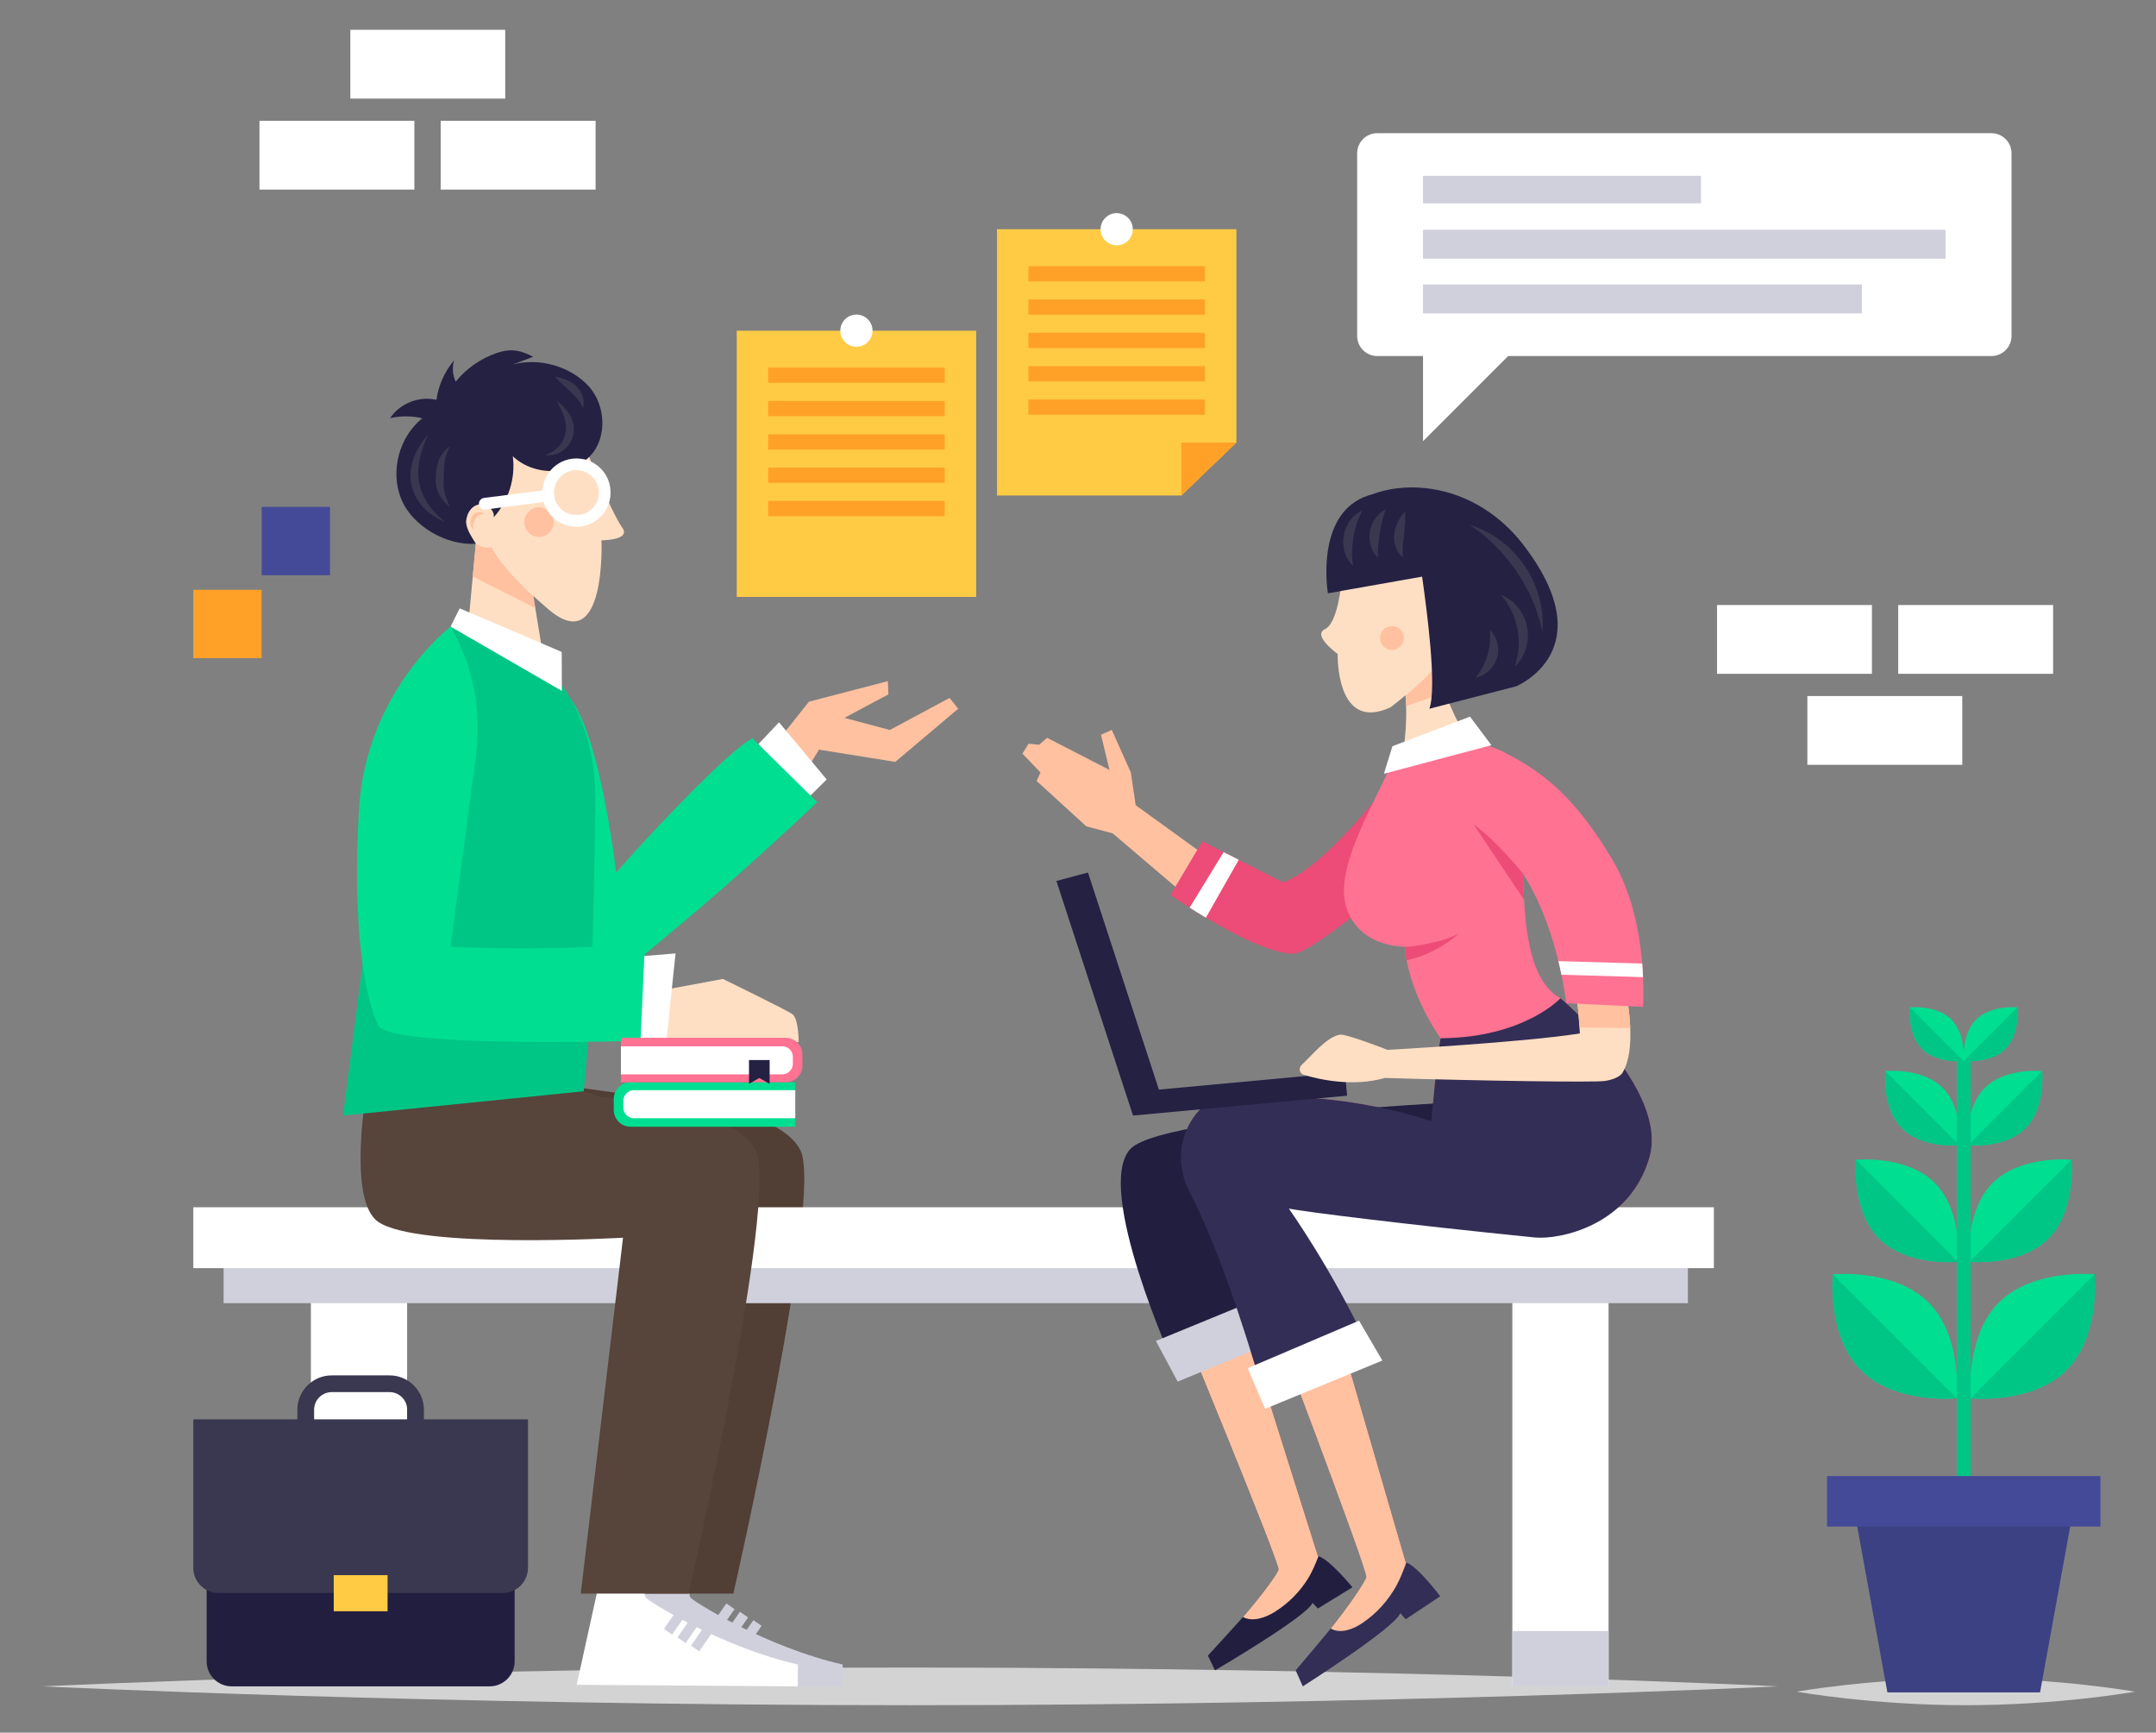 <?xml version="1.0" encoding="utf-8"?>
<!-- Generator: Adobe Illustrator 16.0.0, SVG Export Plug-In . SVG Version: 6.00 Build 0)  -->
<!DOCTYPE svg PUBLIC "-//W3C//DTD SVG 1.1//EN" "http://www.w3.org/Graphics/SVG/1.1/DTD/svg11.dtd">
<svg version="1.1" id="Layer_1" xmlns="http://www.w3.org/2000/svg" xmlns:xlink="http://www.w3.org/1999/xlink" x="0px" y="0px"
	 width="697px" height="560px" viewBox="0 0 697 560" enable-background="new 0 0 697 560" xml:space="preserve">
<rect x="0" y="0" width="697" height="560" fill="#808080" stroke="none"/>
<g>
	<g>
		<g>
			<path fill="#D3D3D3" d="M574.873,545.036c0,0-125.594,6.089-280.522,6.089c-154.928,0-280.523-6.089-280.523-6.089
				s125.595-6.087,280.523-6.087C449.279,538.949,574.873,545.036,574.873,545.036z"/>
			<g>
				<g>
					<g>
						<polygon fill="#FFC1A0" points="236.222,258.635 261.51,226.791 287.025,220.146 287.201,224.416 272.992,232.015 
							287.668,235.926 306.986,225.574 309.762,229.078 289.417,246.246 264.788,242.289 251.65,263.71 						"/>
						<polygon fill="#FFFFFF" points="245.162,240.528 251.842,233.442 267.255,251.926 261.515,257.61 						"/>
					</g>
					<path fill="#00DE91" d="M264.191,259.251l-20.939-20.603c-7,3.264-32.932,30.543-44.055,43.353l0,0
						c0,0-5.971-52.003-17.56-58.698l-15.099,18.611v39.623l9.596,31.396c0,0,11.488,7.942,16.342,6.686
						c4.855-1.257,25.917-19.53,25.917-19.53h-0.001C239.974,282.377,264.191,259.251,264.191,259.251z"/>
				</g>
				<g>
					<g>
						<g>
							<path fill="#D0D0DD" d="M239.376,525.759c-1.013-0.507-1.958-0.98-2.904-1.488c-0.574-0.304-1.148-0.574-1.688-0.878
								c-1.013-0.537-1.958-1.045-2.836-1.552c-0.708-0.371-1.35-0.741-1.958-1.115c-1.046-0.607-1.958-1.147-2.802-1.652
								c-2.161-1.318-3.511-2.297-3.883-2.634c0-0.036-0.033-0.069-0.067-0.103c-0.169-0.201-0.27-0.505-0.337-0.945
								c-0.162-0.855,0.031-2.16,0.423-3.748h-15.188l-7.249,32.888l71.479,0.505l0.068-7.057
								C260.276,535.212,248.391,530.249,239.376,525.759z"/>
							<g>
								<g>
									
										<rect x="237.336" y="527.039" transform="matrix(-0.569 0.823 -0.823 -0.569 815.006 630.024)" fill="#D0D0DD" width="10.037" height="3.222"/>
								</g>
								<g>
									
										<rect x="232.959" y="524.375" transform="matrix(-0.569 0.823 -0.823 -0.569 805.956 629.399)" fill="#D0D0DD" width="10.036" height="3.223"/>
								</g>
								<g>
									
										<rect x="228.079" y="521.785" transform="matrix(-0.569 0.822 -0.822 -0.569 796.144 629.49)" fill="#D0D0DD" width="10.034" height="3.224"/>
								</g>
							</g>
						</g>
					</g>
					<path fill="#513E35" d="M258.762,371.777c-7.541-15.082-49.913-17.25-49.913-17.25l-74.707-10.334
						c0,0-10.179,41.725,2.546,50.68c12.726,8.954,79.183,5.155,79.183,5.155l-13.668,115.032h34.878
						C237.081,515.061,266.303,386.86,258.762,371.777z"/>
				</g>
				<g>
					<g>
						<rect x="100.504" y="416.248" fill="#FFFFFF" width="31.107" height="128.788"/>
						<rect x="100.504" y="527.146" fill="#D0D0DD" width="31.107" height="17.89"/>
					</g>
					<g>
						<rect x="488.917" y="416.248" fill="#FFFFFF" width="31.108" height="128.788"/>
						<rect x="488.917" y="527.146" fill="#D0D0DD" width="31.108" height="17.89"/>
					</g>
				</g>
				<g>
					<g>
						<path fill="#332E55" d="M418.871,539.866l2.305,5.17c0,0,29.844-18.954,31.522-23.658l1.736,1.971l11.165-7.436
							c0,0-7.104-9.501-10.961-10.916c-0.07-0.034-0.123-0.048-0.189-0.064l-26.755-92.087l-18.855,7.159
							c0,0,33.292,87.483,32.854,89.732c-0.211,1.09-4.76,8.207-11.487,16.606C427.974,529.128,418.871,539.866,418.871,539.866z"/>
						<path fill="#FFC1A0" d="M430.206,526.344c3.141,1.823,7.237,0.251,10.25-1.786c4.612-3.11,8.37-7.332,11.008-12.117
							c1.31-2.374,2.242-4.908,3.175-7.443c-0.07-0.034-0.123-0.048-0.189-0.064l-26.755-92.087l-18.855,7.159
							c0,0,33.292,87.483,32.854,89.732C441.482,510.827,436.934,517.944,430.206,526.344z"/>
					</g>
				</g>
				<g>
					<path fill="#211E40" d="M390.492,535.087l2.303,4.766c0,0,29.845-17.466,31.522-21.8l1.737,1.817l11.164-6.853
						c0,0-7.105-8.754-10.962-10.059c-0.069-0.027-0.12-0.044-0.189-0.059l-26.753-84.847l-18.857,6.597
						c0,0,33.292,80.605,32.855,82.679c-0.21,1.003-4.758,7.561-11.488,15.3C399.592,525.193,390.492,535.087,390.492,535.087z"/>
					<path fill="#FFC1A0" d="M401.824,522.629c3.142,1.678,7.24,0.231,10.251-1.644c4.611-2.868,8.371-6.759,11.009-11.165
						c1.311-2.19,2.242-4.525,3.173-6.861c-0.069-0.027-0.12-0.044-0.189-0.059l-26.753-84.847l-18.857,6.597
						c0,0,33.292,80.605,32.855,82.679C413.103,508.332,408.555,514.89,401.824,522.629z"/>
				</g>
				<path fill="#FF7292" d="M386.695,359.953c1.459-1.82,2.994-3.113,4.478-3.395c36.472-6.911,71.528,5.858,71.528,5.858
					s1.967-21.975,3.008-26.854c0,0,13.122-12.948,38.756-12.948c0,0,35.08,29.396,28.78,51.44
					c-6.298,22.047-29.084,26.704-37.092,25.896c-43.423-4.375-75.158-9.286-80.749-10.354c-0.043-0.072-0.086-0.145-0.086-0.145
					c-1.132-0.134-1.047-0.072,0.086,0.145c0.933,1.586,11.916,20.364,23.658,45.396c-9.728,6.217-20.016,11.281-30.681,15.133
					c-6.968-23.873-15.303-48.489-23.917-65.11C380.278,376.939,381.005,367.051,386.695,359.953z"/>
				<g>
					<rect x="72.292" y="404.499" fill="#D0D0DD" width="473.377" height="16.69"/>
					<rect x="62.494" y="390.19" fill="#FFFFFF" width="491.574" height="19.676"/>
				</g>
				<path fill="#211E40" d="M379.51,441.166l36.675-10.477l-19.221-39.824l121.687-17.571l-10.596-18.767
					c0,0-130.982,4.124-142.681,16.88C353.678,384.165,379.51,441.166,379.51,441.166z"/>
				<polygon fill="#D0D0DD" points="373.685,433.404 412.627,417.416 418.618,430.935 380.713,446.536 				"/>
				<g>
					<polygon fill="#FFC1A0" points="330.544,243.582 332.521,240.366 335.934,240.702 338.504,238.463 358.688,248.841 
						355.936,237.491 359.427,235.926 365.572,249.642 367.148,260.241 394.125,279.76 387.597,293.102 359.721,269.341 
						351.199,267.085 335.118,252.408 336.377,249.669 					"/>
					<path fill="#EC4C77" d="M457.892,279.511c0,0-33.596,28.676-39.628,28.731c-7.185,0.075-19.381-6.279-28.412-11.652
						c-1.923-1.147-3.715-2.243-5.259-3.241c-3.753-2.377-6.204-4.071-6.204-4.071l10.331-17.383l6.863,3.507l4.884,2.488
						l14.308,7.314c13.858-5.165,32.56-30.314,32.56-30.314L457.892,279.511z"/>
					<path fill="#FFFFFF" d="M400.467,277.889l-10.615,18.701c-1.923-1.147-3.715-2.243-5.259-3.241l10.99-17.948L400.467,277.889z"
						/>
					<path fill="#332E55" d="M504.465,322.614c-25.634,0-38.756,12.948-38.756,12.948c-1.039,4.88-3.008,26.854-3.008,26.854
						s-35.056-12.77-71.528-5.858c-1.483,0.281-3.019,1.574-4.478,3.395c-5.69,7.098-6.417,16.986-2.23,25.063
						c8.614,16.621,16.949,41.237,23.917,65.11c10.665-3.852,23.917-9.208,33.646-15.426
						c-11.743-25.032-25.363-44.069-25.363-44.069c5.591,1.067,36.065,4.944,79.489,9.319c8.008,0.809,30.794-3.849,37.094-25.896
						C539.545,352.011,504.465,322.614,504.465,322.614z"/>
					<path fill="#FF7292" d="M434.921,292c3.493,14.339,19.244,13.99,19.244,13.99v0.014c0.122,1.475,0.32,2.949,0.593,4.39
						c2.522,13.595,10.951,25.169,10.951,25.169c27.112-0.182,38.762-12.939,38.762-12.939c-8.643-4.8-10.949-17.786-11.786-31.838
						c-0.167-2.795-0.272-5.635-0.364-8.46v-0.015c-0.182-6.258-0.287-12.455-0.714-17.954
						c-1.58-20.475-23.359-31.244-23.359-31.244l-17.878,11.3C449.214,252.114,431.412,277.647,434.921,292z"/>
					<g>
						<polygon fill="#242143" points="435.498,354.131 434.799,346.584 374.652,352.164 351.723,282.001 341.514,284.734 
							366.285,360.552 						"/>
						<g>
							<path fill="#FFDFC4" d="M421.505,347.387c5.117,1.556,15.835,3.946,26.225,1.015c31.771,0.944,67.797,1.472,71.091,0.967
								c4.919-0.747,5.755-2.745,5.755-2.745c2.163-3.647,2.67-9.035,2.452-14.338c-0.221-5.836-1.317-11.577-2.048-14.835
								c-0.388-1.72-0.666-2.762-0.666-2.762l-16.409-1.756c0.555,0.728,1.048,3.077,1.452,5.967
								c0.63,4.473,1.072,10.241,1.271,13.185c0.079,1.195,0.117,1.926,0.117,1.926c-18.279,2.915-62.195,5.301-62.195,5.301
								s-13.218-5.181-15.297-4.91c-4.295,0.565-9.737,7.354-12.455,9.79C419.713,345.174,420.094,346.969,421.505,347.387z"/>
							<path fill="#FFC1A0" d="M510.627,332.084l16.4,0.201c-0.221-5.836-1.317-11.577-2.048-14.835l-15.623,1.449
								C509.986,323.372,510.429,329.141,510.627,332.084z"/>
						</g>
					</g>
					<path fill="#FF7292" d="M476.388,266.453c16.297,9.159,23.983,30.182,27.416,44.186c0.38,1.563,0.715,3.038,0.987,4.403
						c1.154,5.529,1.52,9.188,1.52,9.188l24.834,1.188c0,0,0.286-3.799,0.03-9.601c-0.062-1.366-0.137-2.826-0.273-4.39
						c-0.791-9.615-3.13-22.571-9.555-33.431c-11.893-20.126-22.357-28.267-34.297-34.464c-2.505-1.306-4.983-2.263-7.154-2.962
						c-6.03-1.929-12.744,0.835-15.188,6.683C462.564,252.373,463.612,259.284,476.388,266.453z"/>
					<g>
						<g>
							<g>
								<path fill="#FFDFC4" d="M452.318,215.746c1.12,2.633,1.74,5.768,2.058,8.977c0.103,1.156,0.171,2.322,0.209,3.483
									c0.26,8.218-1.137,15.93-1.137,15.93l19.48-8.236c-1.541-1.855-3.826-7.036-5.822-12.015c-1.242-3.1-2.37-6.149-3.129-8.261
									c-0.646-1.769-1.043-2.913-1.043-2.913L452.318,215.746z"/>
								<path fill="#FFC1A0" d="M454.376,224.722c0.103,1.156,0.171,2.322,0.209,3.483l12.521-4.321
									c-1.242-3.1-2.37-6.149-3.129-8.261C463.978,215.624,458.537,221.345,454.376,224.722z"/>
							</g>
							<g>
								<g>
									<g>
										<path fill="#FFDFC4" d="M433.768,187.372c0,0-1.105,13.948-5.412,15.957c-4.308,2.01,4.1,8.034,4.1,8.034
											s-0.76,25.615,17.17,17.191c16.557-13.003,16.2-16.002,16.2-16.002s7.056,0.386,8.197-4.433
											c1.142-4.819-0.274-11.469-7.202-8.195c0,0-4.304-4.539-4.822-9.35c-0.518-4.812,1.185-14.529-6.365-13.917
											C448.084,177.27,433.768,187.372,433.768,187.372z"/>
									</g>
									<circle fill="#FFC1A0" cx="449.977" cy="206.198" r="3.866"/>
								</g>
								<g>
									<path fill="#242143" d="M442.346,160.134c0.555-0.181,1.088-0.318,1.63-0.473l0.006-0.028
										c6.686-2.368,13.247-2.494,19.073-1.575c11.628,1.835,21.964,8.432,29.178,17.734c26.677,34.403-2.151,46.043-2.151,46.043
										l-27.993,7.231c2.53-7.017-0.845-32.07-2.344-42.695l-30.457,5.382C429.287,191.754,424.88,165.848,442.346,160.134z"/>
									<g>
										<g>
											<path fill="#3A3750" d="M475.067,169.627c0,0,0.512,0.358,1.423,0.998c0.924,0.609,2.199,1.591,3.695,2.841
												c1.508,1.238,3.173,2.845,4.908,4.696c1.699,1.89,3.45,4.046,5.108,6.441c1.627,2.416,3,4.831,4.141,7.102
												c1.096,2.29,1.987,4.424,2.592,6.28c0.62,1.848,1.07,3.393,1.302,4.475c0.265,1.082,0.412,1.688,0.412,1.688
												s0.032-0.625,0.088-1.74c0.065-1.127,0.01-2.765-0.235-4.782c-0.231-2.022-0.773-4.404-1.658-6.97
												c-0.928-2.544-2.229-5.26-3.987-7.865c-1.788-2.586-3.845-4.785-5.877-6.576c-2.069-1.757-4.09-3.128-5.89-4.078
												c-1.789-0.963-3.294-1.611-4.368-1.959C475.663,169.826,475.067,169.627,475.067,169.627z"/>
										</g>
										<g>
											<path fill="#3A3750" d="M453.529,180.178c0,0-0.106-0.96-0.085-2.305c0.006-1.356,0.241-3.053,0.474-4.98
												c0.228-1.928,0.355-3.804,0.389-5.233c0.039-1.425-0.03-2.376-0.03-2.376s-0.681,0.661-1.498,1.885
												c-0.807,1.221-1.775,3.055-2.052,5.354c-0.288,2.299,0.342,4.498,1.177,5.802c0.405,0.661,0.813,1.133,1.133,1.42
												C453.348,180.037,453.529,180.178,453.529,180.178z"/>
										</g>
										<g>
											<path fill="#3A3750" d="M445.461,180.268c0,0-0.05-1.028-0.003-2.505c0.039-1.488,0.26-3.385,0.58-5.414
												c0.333-2.027,0.719-3.897,1.149-5.322c0.42-1.417,0.787-2.377,0.787-2.377s-0.229,0.127-0.615,0.342
												c-0.398,0.227-0.936,0.615-1.533,1.184c-1.192,1.115-2.547,3.124-2.96,5.664c-0.405,2.541,0.248,4.873,1.031,6.308
												c0.391,0.727,0.776,1.264,1.084,1.604C445.283,180.075,445.461,180.268,445.461,180.268z"/>
										</g>
										<g>
											<path fill="#3A3750" d="M437.451,182.933c0,0-0.041-0.294-0.112-0.799c-0.091-0.496-0.16-1.225-0.212-2.081
												c-0.113-1.725,0.016-3.969,0.411-6.362c0.411-2.39,1.028-4.551,1.701-6.144c0.33-0.791,0.634-1.457,0.882-1.895
												c0.234-0.454,0.371-0.719,0.371-0.719s-0.268,0.135-0.728,0.365c-0.474,0.24-1.112,0.668-1.827,1.307
												c-1.434,1.252-3.061,3.58-3.568,6.55c-0.496,2.972,0.277,5.705,1.22,7.359c0.467,0.838,0.928,1.453,1.297,1.834
												C437.242,182.719,437.451,182.933,437.451,182.933z"/>
										</g>
										<g>
											<path fill="#3A3750" d="M485.244,192.241c0,0,0.239,0.298,0.657,0.819c0.418,0.521,0.981,1.296,1.583,2.27
												c1.215,1.944,2.475,4.755,3.083,7.949c0.607,3.194,0.468,6.271,0.05,8.526c-0.202,1.125-0.441,2.054-0.639,2.692
												c-0.197,0.638-0.312,1.003-0.312,1.003s0.284-0.248,0.749-0.755c0.466-0.506,1.092-1.295,1.71-2.388
												c1.242-2.142,2.343-5.734,1.596-9.678c-0.753-3.943-3.095-6.88-5.036-8.417c-0.978-0.789-1.848-1.294-2.469-1.593
												C485.598,192.368,485.244,192.241,485.244,192.241z"/>
										</g>
										<g>
											<path fill="#3A3750" d="M481.589,203.534c0,0,0.156,1.077,0.141,2.631c-0.004,1.561-0.262,3.556-0.853,5.565
												c-0.588,2.009-1.446,3.829-2.285,5.145c-0.825,1.317-1.538,2.139-1.538,2.139s0.265-0.036,0.731-0.162
												c0.467-0.125,1.133-0.365,1.901-0.803c1.522-0.842,3.47-2.682,4.274-5.416c0.798-2.735,0.151-5.336-0.675-6.866
												c-0.411-0.783-0.843-1.344-1.169-1.702C481.791,203.706,481.589,203.534,481.589,203.534z"/>
										</g>
									</g>
								</g>
							</g>
						</g>
						<polygon fill="#FFFFFF" points="482.145,240.847 475.23,231.615 450.148,241.181 447.394,250.079 						"/>
					</g>
					<path fill="#EC4C77" d="M476.388,266.453l16.297,24.333c-0.167-2.795-0.272-5.635-0.364-8.46v-0.015
						C492.32,282.311,483.647,271.526,476.388,266.453z"/>
					<path fill="#FFFFFF" d="M503.804,310.639c0.38,1.563,0.715,3.038,0.987,4.403l26.384,0.775
						c-0.062-1.366-0.137-2.826-0.273-4.39L503.804,310.639z"/>
					<path fill="#EC4C77" d="M454.165,306.004c0.122,1.475,0.32,2.949,0.593,4.39c6.243-1.457,12.12-4.479,16.937-8.731
						c-4.663,2.536-10.024,3.4-15.28,4.206C455.639,305.974,454.895,305.96,454.165,306.004z"/>
				</g>
				<polygon fill="#FFFFFF" points="403.356,442.202 439.356,426.844 446.897,439.728 408.992,455.329 				"/>
				<g>
					<g>
						<g>
							<path fill="#FFFFFF" d="M224.92,525.759c-1.013-0.507-1.958-0.98-2.904-1.488c-0.574-0.304-1.148-0.574-1.688-0.878
								c-1.013-0.537-1.958-1.045-2.836-1.552c-0.708-0.371-1.35-0.741-1.958-1.115c-1.046-0.607-1.958-1.147-2.802-1.652
								c-2.161-1.318-3.511-2.297-3.883-2.634c0-0.036-0.033-0.069-0.067-0.103c-0.169-0.201-0.27-0.505-0.337-0.945
								c-0.163-0.855,0.031-2.16,0.423-3.748h-15.188l-7.249,32.888l71.479,0.505l0.068-7.057
								C245.82,535.212,233.936,530.249,224.92,525.759z"/>
							<g>
								<g>
									
										<rect x="222.88" y="527.039" transform="matrix(-0.569 0.823 -0.823 -0.569 792.328 641.913)" fill="#D0D0DD" width="10.037" height="3.222"/>
								</g>
								<g>
									
										<rect x="218.502" y="524.375" transform="matrix(-0.569 0.823 -0.823 -0.569 783.269 641.334)" fill="#D0D0DD" width="10.037" height="3.223"/>
								</g>
								<g>
									
										<rect x="213.624" y="521.785" transform="matrix(-0.569 0.822 -0.822 -0.569 773.468 641.355)" fill="#D0D0DD" width="10.034" height="3.224"/>
								</g>
							</g>
						</g>
					</g>
					<path fill="#57443B" d="M244.306,371.777c-7.541-15.082-49.913-17.25-49.913-17.25l-72.16-23.168c0,0-12.726,54.559,0,63.514
						c12.726,8.954,79.183,5.155,79.183,5.155l-13.668,115.032h34.878C222.625,515.061,251.848,386.86,244.306,371.777z"/>
				</g>
				<g>
					<g>
						<g>
							<g>
								<g>
									<polygon fill="#FFDFC4" points="174.996,208.363 151.723,198.292 152.831,186.371 153.821,175.734 153.853,175.341 
										159.252,172.927 170.517,181.274 172.394,192.598 173.039,196.515 									"/>
									<path fill="#FFC1A0" d="M173.039,196.515l-20.208-10.144l0.99-10.637c0,0,2.362,1.681,5.207,1.133
										c0,0,6.703,9.991,13.367,15.731L173.039,196.515z"/>
								</g>
								<path fill="#00C685" d="M188.708,352.701c2.958-27.161,3.458-72.99,3.759-93.536c0.439-30.005-16.205-43.882-16.205-43.882
									l-30.59-12.76c-10.411,10.478-17.224,23.994-19.453,38.596l-15.298,119.433L188.708,352.701z"/>
								<path fill="#FFDFC4" d="M188.528,142.886c0,0,8.607,21.929,12.682,27.714c2.829,4.018-6.765,4.035-6.765,4.035
									s1.626,38.326-17.139,22.302c-16.551-14.132-18.272-20.067-18.272-20.067s-7.304,0.099-8.28-4.926
									c-0.975-5.025,0.77-11.834,7.786-8.159c0,0,4.638-4.505,5.377-9.453c0.739-4.948-0.607-15.057,7.165-14.104
									C178.854,141.18,188.528,142.886,188.528,142.886z"/>
								<path fill="#242143" d="M129.62,161.063c-3.498-8.893-0.56-19.905,6.904-25.873c-3.408-0.827-7.012-0.834-10.423-0.022
									c3.144-4.784,9.424-7.267,14.991-5.927c0.638-4.688,2.652-9.179,5.726-12.773c-0.698,2.243-0.516,4.748,0.499,6.867
									c3.468-4.25,8.149-7.501,13.344-9.266c3.88-1.318,7.056-1.225,11.696,1.239l-6.6,2.508
									c8.406-2.338,18.761,0.576,24.596,7.063c5.834,6.486,6.068,17.821-0.594,23.455c-2.027,1.713-4.516,2.832-7.102,3.427
									c-5.891,1.356-12.48-0.141-16.874-4.292c0.937,7.051-1.386,14.468-6.176,19.726c0.366-2.433-2.346-4.584-4.767-4.15
									c-2.422,0.434-3.844,2.729-4.126,5.173c-0.283,2.444,1.838,5.398,3.111,7.503
									C144.294,176.438,133.119,169.956,129.62,161.063z"/>
								<polygon fill="#FFFFFF" points="148.6,196.62 181.596,210.711 181.636,223.303 145.672,202.523 								"/>
								<circle fill="#FFC1A0" cx="174.246" cy="168.749" r="4.78"/>
								<g>
									<path fill="#FFC1A0" d="M156.816,166.065c0,0-0.502,0.057-1.219,0.188c-0.353,0.072-0.749,0.185-1.063,0.394
										c-0.312,0.2-0.559,0.51-0.795,0.93c-0.469,0.866-0.759,1.781-0.799,2.468c-0.05,0.695,0.138,1.173,0.138,1.173
										s-0.104-0.066-0.261-0.23c-0.158-0.162-0.364-0.437-0.514-0.834c-0.309-0.792-0.325-2.046,0.307-3.207
										c0.315-0.584,0.866-1.106,1.479-1.296c0.604-0.198,1.13-0.13,1.524-0.044C156.403,165.805,156.816,166.065,156.816,166.065
										z"/>
								</g>
								<g>
									<g>
										<path fill="#3A3750" d="M138.399,140.459c0,0-0.184,0.434-0.511,1.205c-0.329,0.771-0.776,1.896-1.244,3.286
											c-0.914,2.767-1.911,6.726-1.174,10.837c0.714,4.115,2.992,7.483,4.935,9.616c0.977,1.076,1.869,1.884,2.51,2.418
											c0.65,0.525,1.016,0.82,1.016,0.82s-0.444-0.145-1.228-0.477c-0.781-0.336-1.892-0.896-3.156-1.794
											c-1.251-0.903-2.674-2.143-3.903-3.848c-1.236-1.684-2.301-3.839-2.721-6.289c-0.449-2.449-0.162-4.827,0.381-6.83
											c0.568-2.007,1.376-3.681,2.165-4.995c0.79-1.316,1.531-2.3,2.072-2.954C138.078,140.8,138.399,140.459,138.399,140.459z"
											/>
									</g>
									<g>
										<path fill="#3A3750" d="M145.408,144.217c0,0-0.12,0.287-0.328,0.788c-0.209,0.502-0.513,1.226-0.81,2.105
											c-0.301,0.888-0.545,1.896-0.644,3.054c-0.11,1.159-0.097,2.479-0.158,3.943c-0.071,1.458-0.146,2.665,0.021,3.78
											c0.152,1.125,0.462,2.17,0.772,3.05c0.309,0.882,0.616,1.604,0.826,2.106c0.21,0.5,0.331,0.787,0.331,0.787
											s-0.246-0.183-0.659-0.551c-0.412-0.369-0.998-0.919-1.625-1.709c-0.625-0.787-1.306-1.823-1.763-3.161
											c-0.483-1.347-0.562-2.959-0.486-4.414c0.062-1.455,0.211-2.927,0.602-4.254c0.377-1.336,1.027-2.457,1.647-3.246
											c0.623-0.803,1.206-1.355,1.617-1.724C145.164,144.402,145.408,144.217,145.408,144.217z"/>
									</g>
									<g>
										<path fill="#3A3750" d="M179.993,129.629c0,0,0.274,0.188,0.741,0.563c0.466,0.375,1.131,0.936,1.872,1.735
											c0.732,0.802,1.559,1.854,2.17,3.259c0.615,1.384,0.953,3.197,0.612,5.002c-0.315,1.806-1.2,3.385-2.294,4.503
											c-1.101,1.127-2.361,1.772-3.435,2.111c-1.081,0.343-1.989,0.38-2.594,0.364c-0.61-0.028-0.933-0.1-0.933-0.1
											s0.323-0.091,0.867-0.3c0.541-0.216,1.299-0.56,2.101-1.129c1.63-1.104,3.297-3.189,3.743-5.902
											c0.521-2.657-0.438-5.236-1.307-7.083c-0.437-0.925-0.837-1.679-1.114-2.203
											C180.149,129.927,179.993,129.629,179.993,129.629z"/>
									</g>
									<g>
										<path fill="#3A3750" d="M179.468,121.762c0,0,0.847,0.089,2.131,0.457c1.27,0.373,3.054,1.054,4.624,2.531
											c1.58,1.489,2.352,3.452,2.458,4.863c0.064,0.709,0.005,1.277-0.076,1.657c-0.079,0.379-0.152,0.578-0.152,0.578
											s-0.315-0.812-0.997-1.825c-0.674-1.026-1.747-2.198-3.014-3.401c-1.279-1.211-2.559-2.366-3.491-3.286
											C180.015,122.425,179.468,121.762,179.468,121.762z"/>
									</g>
								</g>
								<path fill="#FFFFFF" d="M188.864,148.452c-6.938-1.542-13.109,3.491-13.523,10.061l-18.871,2.421
									c-1.033,0.132-1.763,1.078-1.631,2.111l0,0c0.133,1.033,1.078,1.763,2.111,1.63l18.793-2.411
									c1.328,4.608,5.575,7.992,10.604,7.992c6.879,0,12.308-6.324,10.782-13.464C196.252,152.688,192.96,149.362,188.864,148.452
									z M186.347,166.485c-4.01,0-7.271-3.262-7.271-7.272c0-4.007,3.261-7.27,7.271-7.27s7.271,3.263,7.271,7.27
									C193.618,163.223,190.356,166.485,186.347,166.485z"/>
							</g>
						</g>
					</g>
				</g>
				<path fill="#FFDFC4" d="M215.398,336.777h42.812c0,0,0-7.655-2.121-9.068c-2.121-1.416-22.388-11.313-22.388-11.313
					l-20.345,3.787l-3.457,12.945L215.398,336.777z"/>
				<path fill="#00DE91" d="M208.652,304.694c-26.579,3.019-62.981,1.332-62.981,1.332l8.207-61.94
					c1.906-14.38-0.979-28.986-8.207-41.563l0,0c0,0-27.305,20.787-29.614,58.963c-2.309,38.178,1.933,61.036,6.175,69.873
					c2.841,5.92,52.411,5.797,84.838,5.066L208.652,304.694z"/>
				<polygon fill="#FFFFFF" points="208.318,308.98 218.393,308.15 215.398,336.777 207.071,336.426 				"/>
				<g>
					<g>
						<path fill="#00DE91" d="M203.855,349.789h53.239v14.375h-53.239c-3.005,0-5.441-2.436-5.441-5.44v-3.494
							C198.415,352.225,200.85,349.789,203.855,349.789z"/>
						<path fill="#FFFFFF" d="M204.95,352.345h52.145v9.074H204.95c-1.896,0-3.434-1.538-3.434-3.437v-2.204
							C201.516,353.88,203.053,352.345,204.95,352.345z"/>
					</g>
					<g>
						<g>
							<path fill="#FF7292" d="M253.978,349.789h-53.24v-14.377h53.24c3.004,0,5.44,2.436,5.44,5.439v3.498
								C259.417,347.354,256.982,349.789,253.978,349.789z"/>
							<path fill="#FFFFFF" d="M252.883,347.233h-52.146v-9.074h52.146c1.896,0,3.434,1.539,3.434,3.434v2.207
								C256.316,345.695,254.779,347.233,252.883,347.233z"/>
						</g>
						<polygon fill="#242143" points="248.815,350.299 245.477,348.412 242.138,350.299 242.138,342.602 248.815,342.602 						"/>
					</g>
				</g>
			</g>
			<g>
				<g>
					<g>
						<path fill="#211E40" d="M158.266,545.036H74.917c-4.48,0-8.113-3.632-8.113-8.113v-34.465h99.576v34.465
							C166.379,541.404,162.747,545.036,158.266,545.036z"/>
					</g>
				</g>
				<path fill="#3A3750" d="M137.044,458.737v-3.11c0-6.12-4.979-11.101-11.101-11.101H107.24c-6.122,0-11.101,4.98-11.101,11.101
					v3.11H62.494v47.995c0,4.481,3.632,8.113,8.113,8.113h91.969c4.481,0,8.113-3.632,8.113-8.113v-47.995H137.044z
					 M101.548,455.627c0-3.138,2.554-5.69,5.692-5.69h18.703c3.139,0,5.692,2.553,5.692,5.69v3.11h-30.087V455.627z"/>
				<rect x="107.887" y="509.099" fill="#FFCB45" width="17.41" height="11.663"/>
			</g>
		</g>
		<g>
			<path fill="#D3D3D3" d="M690.172,546.756c0,0-24.474,4.369-54.664,4.369s-54.664-4.369-54.664-4.369s24.474-4.367,54.664-4.367
				S690.172,546.756,690.172,546.756z"/>
			<g>
				<g>
					<g>
						<g>
							<path fill="#00DE91" d="M623.493,420.978c11.068,11.069,9.11,30.957,9.11,30.957s-19.898,1.967-30.968-9.1
								c-11.066-11.069-9.101-30.968-9.101-30.968S612.425,409.911,623.493,420.978z"/>
							<path fill="#00C685" d="M592.535,411.867l40.068,40.067c0,0-19.898,1.967-30.968-9.1
								C590.569,431.766,592.535,411.867,592.535,411.867z"/>
						</g>
						<g>
							<path fill="#00DE91" d="M646.184,420.978c-11.066,11.069-9.109,30.957-9.109,30.957s19.897,1.967,30.968-9.1
								c11.066-11.069,9.101-30.968,9.101-30.968S657.254,409.911,646.184,420.978z"/>
							<path fill="#00C685" d="M677.143,411.867l-40.068,40.067c0,0,19.897,1.967,30.968-9.1
								C679.108,431.766,677.143,411.867,677.143,411.867z"/>
						</g>
					</g>
					<g>
						<g>
							<path fill="#00DE91" d="M625.5,382.334c9.11,9.111,7.499,25.483,7.499,25.483s-16.38,1.619-25.49-7.491
								s-7.492-25.491-7.492-25.491S616.39,373.225,625.5,382.334z"/>
							<path fill="#00C685" d="M600.017,374.835l32.982,32.982c0,0-16.38,1.619-25.49-7.491S600.017,374.835,600.017,374.835z"/>
						</g>
						<g>
							<path fill="#00DE91" d="M644.178,382.334c-9.11,9.111-7.5,25.483-7.5,25.483s16.38,1.619,25.492-7.491
								c9.11-9.11,7.491-25.491,7.491-25.491S653.288,373.225,644.178,382.334z"/>
							<path fill="#00C685" d="M669.661,374.835l-32.983,32.982c0,0,16.38,1.619,25.492-7.491
								C671.28,391.216,669.661,374.835,669.661,374.835z"/>
						</g>
					</g>
					<g>
						<g>
							<path fill="#00DE91" d="M628.041,351.606c6.631,6.63,5.459,18.55,5.459,18.55s-11.923,1.176-18.555-5.454
								c-6.631-6.633-5.453-18.556-5.453-18.556S621.408,344.974,628.041,351.606z"/>
							<path fill="#00C685" d="M609.492,346.146l24.008,24.01c0,0-11.923,1.176-18.555-5.454
								C608.314,358.069,609.492,346.146,609.492,346.146z"/>
						</g>
						<g>
							<path fill="#00DE91" d="M641.636,351.606c-6.63,6.63-5.458,18.55-5.458,18.55s11.924,1.176,18.554-5.454
								c6.632-6.633,5.454-18.556,5.454-18.556S648.269,344.974,641.636,351.606z"/>
							<path fill="#00C685" d="M660.186,346.146l-24.008,24.01c0,0,11.924,1.176,18.554-5.454
								C661.363,358.069,660.186,346.146,660.186,346.146z"/>
						</g>
					</g>
					<rect x="632.604" y="341.39" fill="#00C685" width="4.471" height="137.212"/>
					<g>
						<g>
							<path fill="#00DE91" d="M630.867,329.531c4.794,4.794,3.946,13.41,3.946,13.41s-8.618,0.851-13.413-3.943
								c-4.794-4.793-3.94-13.413-3.94-13.413S626.074,324.738,630.867,329.531z"/>
							<path fill="#00C685" d="M617.46,325.585l17.354,17.356c0,0-8.618,0.851-13.413-3.943
								C616.606,334.205,617.46,325.585,617.46,325.585z"/>
						</g>
						<g>
							<path fill="#00DE91" d="M638.81,329.531c-4.793,4.794-3.946,13.41-3.946,13.41s8.62,0.851,13.414-3.943
								c4.793-4.793,3.941-13.413,3.941-13.413S643.604,324.738,638.81,329.531z"/>
							<path fill="#00C685" d="M652.219,325.585l-17.355,17.356c0,0,8.62,0.851,13.414-3.943
								C653.07,334.205,652.219,325.585,652.219,325.585z"/>
						</g>
					</g>
				</g>
				<g>
					<polygon fill="#3B4182" points="659.511,546.995 610.166,546.995 598.942,485.234 670.735,485.234 					"/>
					<rect x="590.645" y="477.072" fill="#444A97" width="88.389" height="16.325"/>
				</g>
			</g>
		</g>
	</g>
	<g>
		<g>
			<path fill="#FFFFFF" d="M643.784,43.044H445.252c-3.594,0-6.507,2.913-6.507,6.507v59.019c0,3.594,2.913,6.507,6.507,6.507
				h14.787v27.518l27.518-27.518h156.228c3.594,0,6.508-2.913,6.508-6.507V49.551C650.292,45.957,647.378,43.044,643.784,43.044z"/>
			<g>
				<rect x="460.039" y="56.829" fill="#D0D0DD" width="89.86" height="8.893"/>
				<rect x="460.039" y="74.263" fill="#D0D0DD" width="168.958" height="9.361"/>
				<rect x="460.039" y="91.931" fill="#D0D0DD" width="141.87" height="9.361"/>
			</g>
		</g>
		<g>
			<g>
				<g>
					<g>
						<g>
							<polygon fill="#FFCB45" points="399.707,74.092 322.31,74.092 322.31,160.141 381.917,160.141 399.707,143.031 							"/>
							<polygon fill="#FFA127" points="381.917,160.141 399.707,143.031 381.917,143.031 							"/>
						</g>
						<g>
							<rect x="332.465" y="86.018" fill="#FFA127" width="57.088" height="4.932"/>
							<rect x="332.465" y="96.793" fill="#FFA127" width="57.088" height="4.931"/>
							<rect x="332.465" y="107.569" fill="#FFA127" width="57.088" height="4.932"/>
							<rect x="332.465" y="118.345" fill="#FFA127" width="57.088" height="4.931"/>
							<rect x="332.465" y="129.121" fill="#FFA127" width="57.088" height="4.931"/>
						</g>
					</g>
					<circle fill="#FFFFFF" cx="361.009" cy="74.092" r="5.207"/>
				</g>
				<g>
					<g>
						<g>
							<rect x="238.174" y="106.88" fill="#FFCB45" width="77.397" height="86.048"/>
						</g>
						<g>
							<rect x="248.329" y="118.806" fill="#FFA127" width="57.087" height="4.931"/>
							<rect x="248.329" y="129.582" fill="#FFA127" width="57.087" height="4.932"/>
							<rect x="248.329" y="140.357" fill="#FFA127" width="57.087" height="4.931"/>
							<rect x="248.329" y="151.133" fill="#FFA127" width="57.087" height="4.932"/>
							<rect x="248.329" y="161.909" fill="#FFA127" width="57.087" height="4.931"/>
						</g>
					</g>
					<circle fill="#FFFFFF" cx="276.873" cy="106.88" r="5.207"/>
				</g>
			</g>
			<g>
				<rect x="84.585" y="163.829" fill="#444A97" width="22.091" height="22.091"/>
				<rect x="62.494" y="190.62" fill="#FFA127" width="22.092" height="22.091"/>
			</g>
			<g>
				<g>
					<rect x="113.255" y="9.633" fill="#FFFFFF" width="50.074" height="22.232"/>
					<g>
						<rect x="83.882" y="39.044" fill="#FFFFFF" width="50.073" height="22.231"/>
						<rect x="142.463" y="39.044" fill="#FFFFFF" width="50.074" height="22.231"/>
					</g>
				</g>
				<g>
					<rect x="584.293" y="224.956" fill="#FFFFFF" width="50.073" height="22.231"/>
					<g>
						<rect x="613.667" y="195.545" fill="#FFFFFF" width="50.071" height="22.231"/>
						<rect x="555.083" y="195.545" fill="#FFFFFF" width="50.075" height="22.231"/>
					</g>
				</g>
			</g>
		</g>
	</g>
</g>
</svg>
